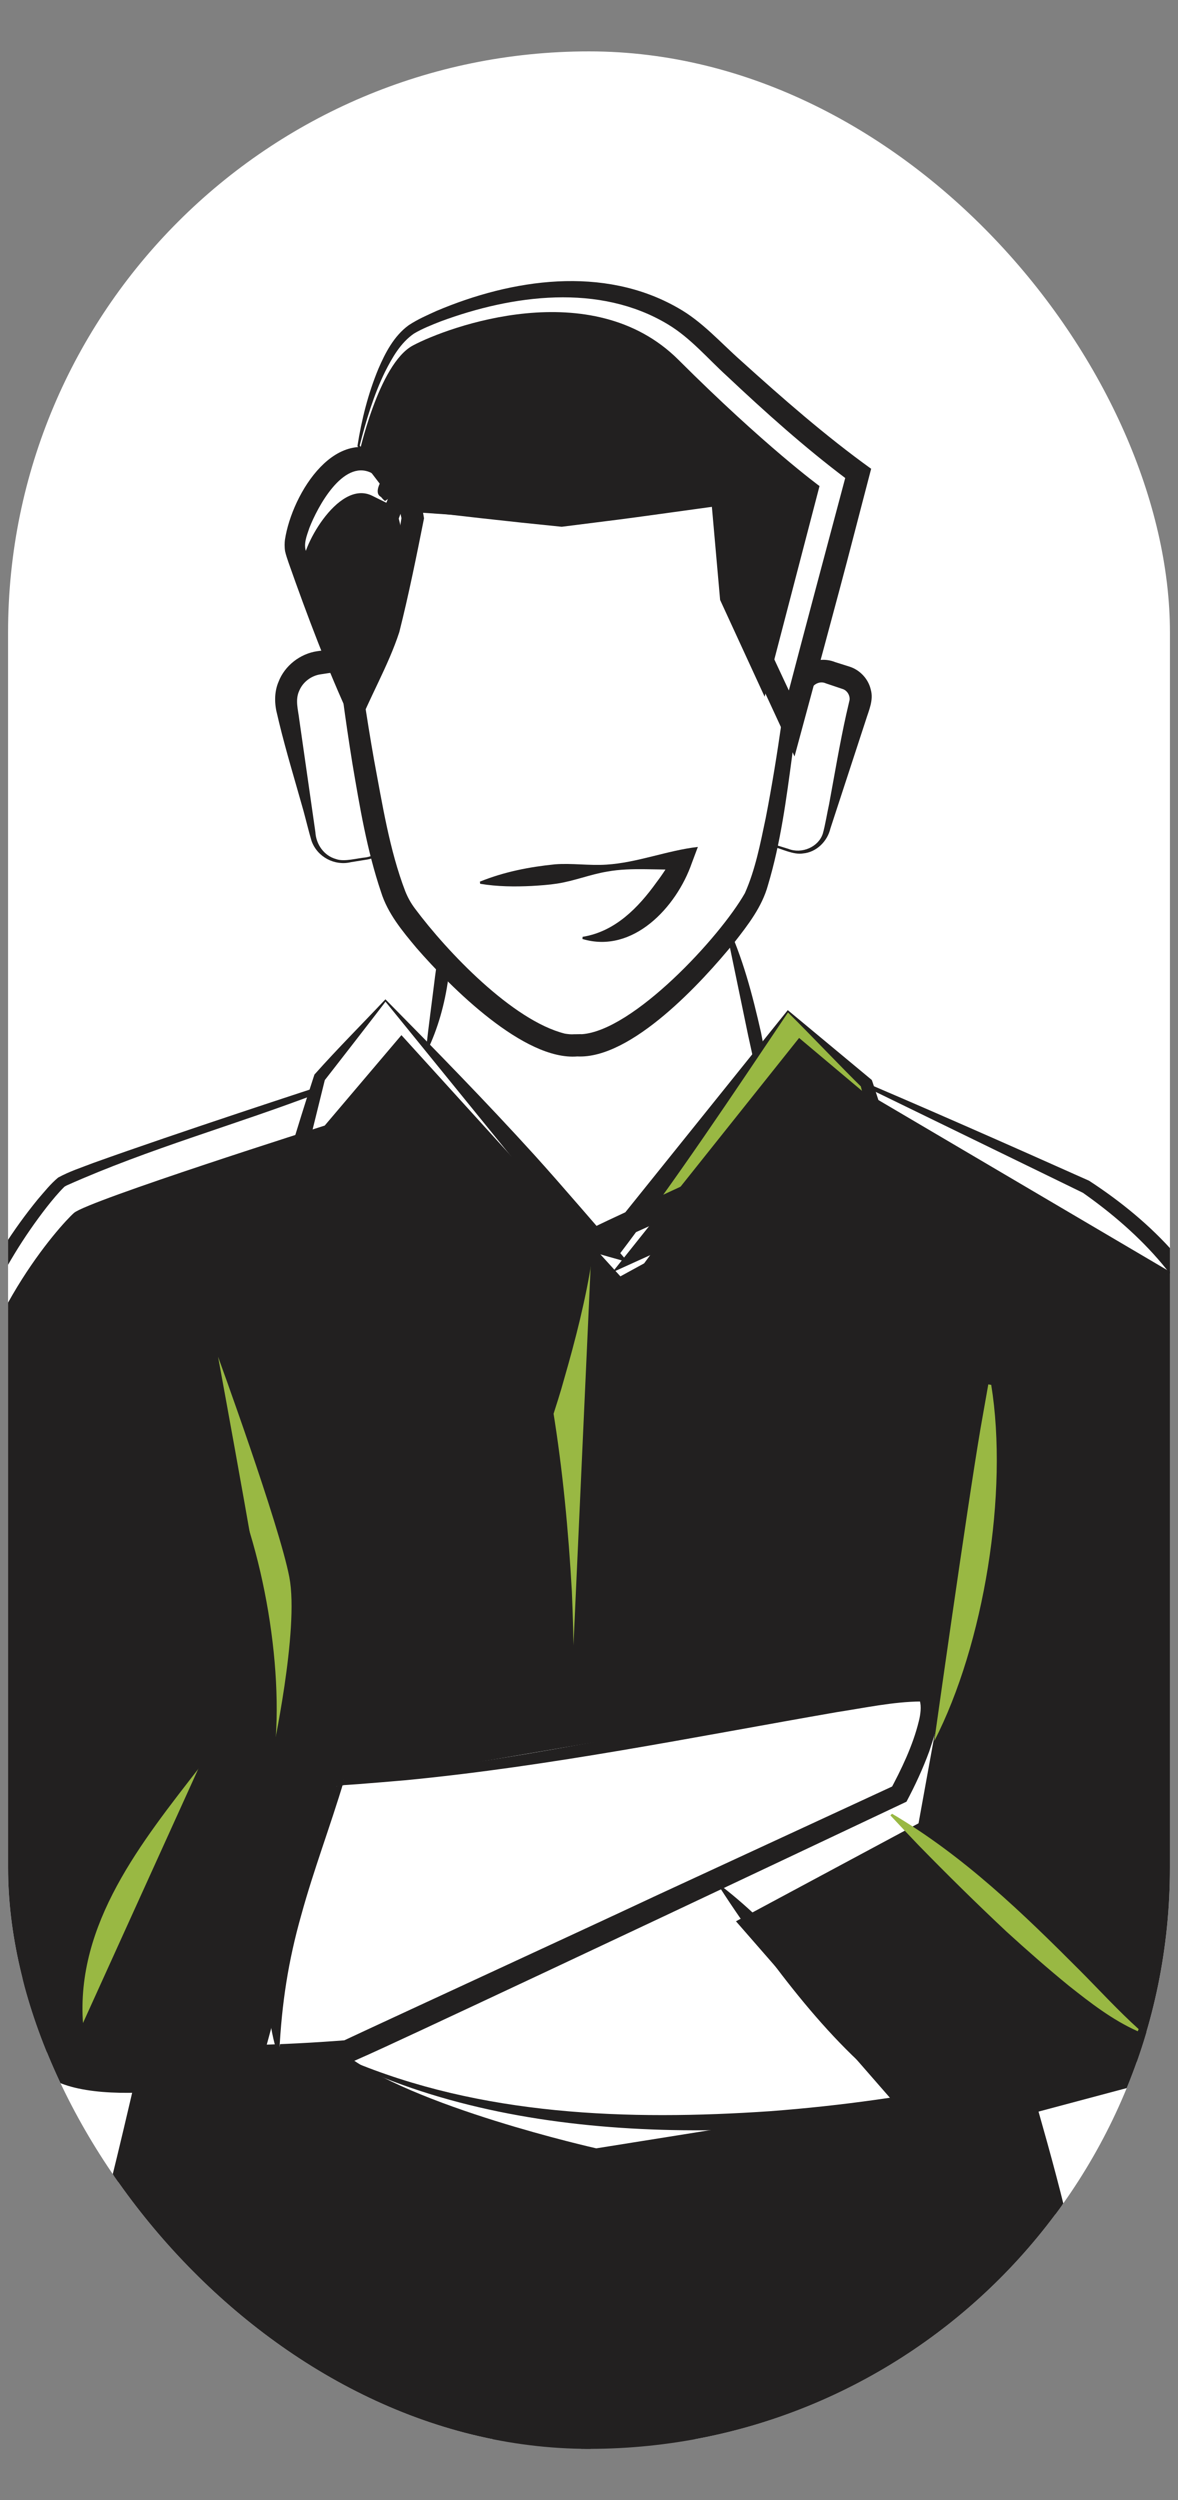 <?xml version="1.0" encoding="UTF-8"?> <svg xmlns="http://www.w3.org/2000/svg" xmlns:xlink="http://www.w3.org/1999/xlink" id="Calque_1" viewBox="0 0 156 331"><rect x="0" y="0" width="156" height="331" fill="#808080" stroke="none"/><defs><style>.cls-1{fill:none;}.cls-2{fill:#222020;}.cls-3{clip-path:url(#clippath-1);}.cls-4{fill:#99b843;}.cls-5{fill:#fff;}.cls-6{clip-path:url(#clippath);}</style><clipPath id="clippath"><rect class="cls-1" x="-180.931" y="6.802" width="153.863" height="317.397" rx="63.397" ry="63.397"></rect></clipPath><clipPath id="clippath-1"><rect class="cls-1" x="1.069" y="6.802" width="153.863" height="317.397" rx="76.931" ry="76.931"></rect></clipPath></defs><g class="cls-6"><rect class="cls-5" x="-210.692" y="-15.754" width="213.384" height="338.664"></rect></g><g class="cls-3"><rect class="cls-5" x="-28.692" y="-15.754" width="213.384" height="338.664"></rect><polygon class="cls-5" points="132.677 287.849 30.759 272.513 26.426 215.233 125.787 213.71 120.573 235.998 95.606 249.75 132.677 287.849"></polygon><polygon class="cls-5" points="94.89 114.791 100.046 139.049 80.062 165.573 75.995 160.514 56.944 138.306 56.904 135.71 58.042 114.263 94.89 114.791"></polygon><path class="cls-2" d="M96.126,121.995c2.226,4.721,3.517,9.672,4.657,14.716,1.011,5.07,1.851,10.118,1.751,15.335,0,0-.171.037-.171.037l-3.289-15.007-3.119-15.044.171-.036h0Z"></path><path class="cls-2" d="M59.178,119.431c1.223,6.207.174,13.988-2.603,19.671,0,0-.173-.023-.173-.023.359-3.289.812-6.565,1.215-9.847.464-3.274.879-6.555,1.388-9.824l.173.023h0Z"></path><path class="cls-2" d="M43.004,149.01s-31.396,9.957-33.214,11.571c-1.818,1.614-13.204,14.207-15.026,30.854-1.821,16.647,4.526,78.515,11.467,83.406,6.942,4.891,28.237.394,28.227-.95l10.151-37.416,80.411-13.73-3.38,18.64-24.177,12.97,25.392,29.1,31.297-8.333s9.373-10.714,7.752-23.138c-1.621-12.424-1.576-80.447-1.576-80.447l-54.515-32.093-20.514,27.811-3.142,1.72-28.997-31.935-10.158,11.971Z"></path><path class="cls-2" d="M42.401,144.626c-11.411,4.366-22.54,7.388-33.557,12.306-.144.073-.279.154-.342.198-.011.009.019-.007.023-.015-.83.823-1.581,1.738-2.314,2.662-6.144,7.909-10.728,17.368-11.706,27.37-.659,10.198.4,20.486,1.317,30.665,1.56,14.59,3.178,29.252,6.957,43.378.575,1.995,1.179,3.963,2.074,5.765.292.561.601,1.061.817,1.25.803.507,1.702.793,2.688,1.057,4.074,1.009,8.37,1.251,12.632,1.44,8.103.268,16.487.044,24.606-.586,4.893-2.307,34.686-16.036,40.978-19.009,0,0,32.275-14.921,32.275-14.921l-1.07,1.007c1.577-2.914,3.119-6.118,3.898-9.329.223-.854.356-1.957.131-2.682-.002-.009.029.019.033.014v-.002s-.005-.005.006,0c.026.013.053.026.08.036l.115.037c.106.021.005-.006-.108-.011-3.672.033-7.437.851-11.118,1.412-18.921,3.291-37.874,7.151-57.037,9.007-8.381.7-16.988,1.624-25.307-.115-1.181-.284-2.354-.659-3.431-1.245l.141-.276c1.055.532,2.21.863,3.377,1.104,8.292,1.43,16.786.319,25.086-.572,21.486-2.611,42.56-7.692,63.888-11.273,1.193-.172,2.387-.333,3.604-.4.631-.008,1.323-.092,1.893.234,2.593,1.702.773,6.407.029,8.723-.844,2.296-1.866,4.51-3.016,6.668-21.459,10.141-42.913,20.29-64.423,30.326-3.025,1.399-6.051,2.829-9.11,4.165,0,0-.301.112-.301.112-.105.04-.219.043-.308.057-8.45.663-36.673,2.107-42.43-2.969-1.942-2.343-2.655-5.394-3.53-8.235-.791-2.868-1.426-5.77-1.998-8.682-2.238-11.656-3.623-23.451-4.661-35.266-.771-10.336-1.686-20.753-.842-31.112,1.203-10.379,6.008-20.105,12.563-28.14.862-.996,1.672-2.028,2.691-2.878,1.482-.817,3.092-1.332,4.651-1.936,11.161-4.014,30.24-10.23,30.24-10.23l-.186.893Z"></path><path class="cls-4" d="M28.879,179.62s6.802,36.942,7.281,42.083c.479,5.141-.152,10.727-.152,10.727,0,0,3.642-16.647,2.311-23.618-1.331-6.971-9.44-29.192-9.44-29.192Z"></path><path class="cls-2" d="M18.283,274.392s-5.604,24.871-8.658,33.209c-3.054,8.338,35.174,27.159,51.429,29.845,16.255,2.685,42.304-5.609,42.304-5.609,0,0,42.186-7.157,40.815-21.08-1.372-13.923-7.605-33.638-8.025-35.474l-57.185,9.131s-24.613-5.517-33.517-12.667"></path><path class="cls-2" d="M18.432,274.449c-2.072,11.277-4.142,22.571-7.329,33.431,0,0-.098.316-.098.316-.026.086-.084.261-.071.243-.01.084-.006.119.016.252.039.259.271.803.618,1.309,2.105,2.886,4.946,4.719,7.762,6.61,2.334,1.483,4.722,2.881,7.148,4.176,9.686,5.041,19.819,9.362,30.005,12.118,5.031,1.391,10.063,1.748,15.216,1.404,10.413-.719,21-2.948,31.178-5.935,9.042-1.6,18.219-3.681,26.972-7.128,2.87-1.148,5.709-2.474,8.219-4.239,1.854-1.422,4.391-3.287,4.222-6.183-.278-4.002-.865-8.026-1.548-12.054-1.1-6.827-3.298-16.597-4.743-23.429l.297-.116c3.239,11.331,6.582,22.833,8.013,34.863.38,2.052-.268,4.29-1.359,5.8-6.96,9.534-29.33,14.276-39.556,16.311-12.81,3.746-26.292,6.884-39.585,5.957-7.999-.818-15.73-3.971-23.325-7.156-5.054-2.205-10.045-4.661-14.929-7.453-4.127-2.498-15.295-8.752-16.275-14.546-.171-.842.314-1.864.548-2.604.282-.781.514-1.596.771-2.393,2.889-9.711,5.217-19.701,7.535-29.667,0,0,.297.114.297.114h0Z"></path><rect class="cls-5" x="40.311" y="88.661" width="10.227" height="25.315" rx="3.939" ry="3.939" transform="translate(-14.362 7.754) rotate(-8.43)"></rect><path class="cls-2" d="M48.464,113.82l-1.984.32c-2.133.525-4.466-.663-5.228-2.826-.337-1.111-.751-2.832-1.064-3.969-1.059-3.783-2.319-7.916-3.235-11.711l-.231-.982c-.381-1.396-.433-3.005.163-4.39.816-2.134,2.859-3.72,5.116-4.05,0,0,1.992-.27,1.992-.27,3.8-.722,7.613,2.25,7.588,6.165.159,3.504.172,7.639.253,11.137.057,1.346.082,2.697.165,4.039l.135,2.026c.149,2.166-1.534,4.246-3.668,4.51h0ZM48.419,113.513c1.277-.192,2.42-1.075,2.905-2.269.57-1.237.137-2.573-.026-3.857l-1.217-7.947c-.2-1.304-.718-4.696-.912-5.96l-.152-.993c-.097-2.309-2.3-4.072-4.577-3.516,0,0-1.987.304-1.987.304-1.226.174-2.338,1.009-2.821,2.162-.572,1.212-.15,2.531-.004,3.8l1.14,7.958c.188,1.306.673,4.703.855,5.969l.142.995c.092,1.626,1.14,3.137,2.746,3.574,1.089.392,2.784-.123,3.907-.219h0Z"></path><rect class="cls-5" x="94.766" y="95.13" width="25.315" height="10.227" rx="3.939" ry="3.939" transform="translate(-20.905 171.8) rotate(-72.164)"></rect><path class="cls-2" d="M102.476,111.786l1.921.591c1.779.711,4.008-.241,4.57-2.027.305-1.058.583-2.793.828-3.887.716-3.861,1.429-8.125,2.281-11.934,0,0,.432-1.865.432-1.865.066-.642-.356-1.282-.944-1.456l-1.906-.64c-.416-.131-.393-.151-.515-.177-.602-.167-1.306.127-1.655.723-.122.28-.491,1.091-.62,1.384-1.264,2.872-2.98,6.341-4.288,9.177-.814,1.832-1.685,3.682-2.39,5.55-.704,1.818.435,3.988,2.286,4.561h0ZM102.381,112.081c-1.333-.417-2.416-1.556-2.739-2.925-.396-1.368.243-2.714.626-4.002l2.426-7.665c.399-1.259,1.432-4.529,1.819-5.749l.303-.958c.565-2.594,3.3-4.112,5.78-3.129,0,0,1.916.606,1.916.606,1.381.443,2.486,1.635,2.805,3.044.391,1.392-.262,2.755-.665,4.054l-2.499,7.641c-.411,1.253-1.477,4.516-1.874,5.731l-.312.955c-.398,1.705-1.852,3.149-3.631,3.303-1.239.204-2.795-.593-3.953-.907h0Z"></path><path class="cls-5" d="M96.678,60.383l-21.463,5.758-21.649-5.011-8.994,22.573s3.294,30.8,7.548,37.32c4.253,6.52,17.175,19.483,24.336,18.567.011-.001.021-.007.032-.009.011.001.022.006.032.008,7.188.667,19.654-12.736,23.679-19.399,4.025-6.663,6.25-37.559,6.25-37.559l-9.771-22.248Z"></path><path class="cls-2" d="M96.611,60.522c-5.383,1.766-15.941,5.095-21.323,6.818-6.385-1.222-15.717-3.022-22.151-4.355,0,0,2.2-1.151,2.2-1.151-2.772,7.481-5.693,15.311-8.523,22.761,0,0,.158-1.149.158-1.149.714,5.708,1.559,11.454,2.556,17.121,1.095,5.821,2.044,11.952,4.136,17.414.335.839.754,1.592,1.292,2.307,4.261,5.711,12.92,14.823,19.852,16.554.433.067.828.116,1.242.078h.036s.018,0,.018,0l-.042.003.764-.013h-.038s.018,0,.018,0h.035s.07,0,.07,0l.14.006c6.801-.471,18.269-12.826,21.596-18.679,1.388-3.134,2.032-6.504,2.76-9.966,1.654-8.496,2.761-17.125,3.802-25.729l.102.59c-2.186-5.611-6.537-16.978-8.698-22.609h0ZM96.745,60.243c.019.043,9.877,22.316,9.894,22.355-.44,5.821-1.005,11.629-1.734,17.42-.774,5.774-1.528,11.573-3.207,17.175-.787,2.866-2.636,5.242-4.431,7.545-4.273,5.262-13.637,15.482-20.814,15.122-7.053.578-16.741-9.122-21.292-14.354-1.877-2.242-3.816-4.568-4.7-7.406-1.874-5.547-2.828-11.315-3.802-17.064-.93-5.769-1.697-11.559-2.338-17.367.013-.06,9.03-22.556,9.047-22.619,0,0,.068-.171.068-.171l.179.042c-.074.035,21.976,5.054,21.553,5.042,0,0,21.577-5.719,21.577-5.719h0Z"></path><path class="cls-2" d="M47.238,96.568s-6.513-19.678-7.077-21.575c-.564-1.897,4.523-11.665,9.139-9.355,4.616,2.31,3.131,1.49,3.131,1.49l1.021,4.163-2.381,13.378-3.834,11.899Z"></path><path class="cls-2" d="M47.239,96.723c-.122-.07-.245-.282-.304-.428-.088-.186-.365-.757-.453-.957-3.052-6.545-5.863-14.013-8.265-20.837-.162-.481-.35-1.007-.46-1.509-.097-.559-.073-1.167-.024-1.53.934-6.144,6.91-15.879,14.047-10.94.393.214,1.396.778,1.777.977.077.042.205.106.177.093-.049-.026-.156-.06-.207-.08-.081-.023-.075-.035-.384-.099,1.33-2.616-4.781,3.282-2.686,4.379.359.432.374.402.596.575l-.06-.039,4.133-2.951c.304,1.624.763,3.63,1.027,5.241-.975,4.907-2.048,10.221-3.275,15.065-1.462,4.494-3.987,8.708-5.639,13.038h0ZM47.238,96.413c1.051-3.879,2.499-9.294,3.601-13.086-.024.165,2.337-14.832,2.333-14.788,0,0,.003.107.003.107l-1.034-4.606-.157-.699.603.381c.109.077.212.112.308.225.231.123-.435.763-.295.478-.062-.014-.057-.016-.076-.022-.245-.109-.761-.386-1.002-.514-.611-.324-1.836-1.001-2.445-1.33-3.684-1.687-7.016,4.528-8.105,7.328-.35,1.038-.82,2.143-.416,3.214.119.418.451,1.574.577,2.008,1.651,5.555,4.266,14.59,5.865,20.075,0,0,.195.669.195.669l.097.335.024.084c.006.018.004.022-.003.032-.014.014-.058.05-.073.109h0Z"></path><path class="cls-5" d="M47.485,58.862s2.762-12.767,7.628-15.325c4.866-2.558,25.081-9.977,37.212,2,12.131,11.977,19.767,17.497,19.767,17.497l-7.694,29.201-6.239-13.412-1.303-14.576-22.559,3.687-20.893-1.402-5.919-7.669Z"></path><path class="cls-2" d="M47.485,60.366s2.609-12.192,7.207-14.635c4.598-2.443,23.698-9.527,35.16,1.91,11.462,11.437,18.676,16.708,18.676,16.708l-7.27,27.885-5.895-12.808-1.231-13.919-21.315,3.521-19.74-1.339-5.593-7.324Z"></path><path class="cls-2" d="M47.334,59.053c.552-3.504,1.414-6.956,2.784-10.251.882-2.045,2.041-4.32,3.997-5.741,1.225-.806,2.408-1.313,3.7-1.901,9.967-4.225,22.092-6.052,31.962-.398,3.212,1.799,5.64,4.596,8.359,7,5.524,4.99,11.202,9.964,17.229,14.299-.306,1.126-2.023,7.802-2.366,9.085-2.096,8.109-5.604,20.914-7.781,29.002l-3.128-6.76c-1.675-3.57-4.722-10.263-6.335-13.854-.352-4.466-.785-10.536-1.1-14.945,0,0,2.705,2.1,2.705,2.1-4.034.514-13.138,1.832-17.037,2.3,0,0-5.687.718-5.687.718l-.248.031-.133-.013c-6.751-.67-14.126-1.506-20.885-2.322l-.375-.045-.169-.244c-1.697-2.351-3.839-5.662-5.492-8.06h0ZM47.636,58.984l5.918,7.563c-.731-.192,21.166,1.353,20.78,1.298,0,0,22.612-3.706,22.612-3.706l.255-.042.024.258,1.33,14.505c-.108-.399,6.246,13.323,6.251,13.252,0,0-.536.048-.536.048,1.888-7.257,5.782-21.822,7.711-29.065,0,0,.111.31.111.31-5.586-4.208-10.772-8.865-15.847-13.64-2.553-2.324-4.814-5.038-7.801-6.827-9.071-5.464-20.581-3.905-30.092-.387-1.195.472-2.423.953-3.524,1.606-1.778,1.22-2.876,3.165-3.839,5.068-1.499,3.055-2.546,6.57-3.353,9.758h0Z"></path><path class="cls-5" d="M45.446,235.586s-13.737,18.222-8.605,36.117"></path><path class="cls-2" d="M45.57,235.68c-1.845,6.15-4.016,11.81-5.674,17.849-1.713,6.042-2.595,11.695-2.905,18.132,0,0-.298.085-.298.085-2.821-9.344-.536-19.455,3.679-28.018,1.404-2.885,3.025-5.661,4.951-8.235l.247.186h0Z"></path><path class="cls-4" d="M26.426,233.806s-20.657,16.32-15.525,34.215"></path><path class="cls-2" d="M26.49,233.887c-7.719,9.959-16.494,20.779-15.49,34.105,0,0-.199.057-.199.057-2.905-9.878,2.089-20.001,8.489-27.363,2.161-2.51,4.503-4.863,7.072-6.961l.128.162h0Z"></path><polyline class="cls-4" points="78.271 166.529 70.713 186.968 75.408 229.612"></polyline><path class="cls-2" d="M78.416,166.582c-.827,5.393-2.217,10.818-3.728,16.046-.478,1.759-1.046,3.486-1.597,5.218l.142-1.157c1.292,7.94,2.044,15.971,2.497,24.003.265,6.28.405,12.625-.168,18.901l-.308.034c-.418-3.551-.863-7.099-1.259-10.652-1.052-9.545-2.634-22.56-3.541-32.105,2.246-5.983,5.401-14.511,7.672-20.396,0,0,.291.107.291.107h0Z"></path><path class="cls-2" d="M111.139,141.854c10.687,4.509,22.487,9.724,33.084,14.46,8.31,5.41,15.926,12.943,18.706,22.735,1.255,4.802.93,9.867.927,14.754-.454,19.004-1.912,38.061-4.486,56.897-.718,4.8-1.444,9.502-2.658,14.257-.422,1.549-.895,3.289-1.77,4.844-.242.392-.486.831-1.14,1.408-.811.658-1.355.86-2.148,1.256-2.427,1.079-4.712,1.777-7.057,2.46-4.659,1.331-9.336,2.387-14.039,3.307-26.771,4.961-59.444,6.729-84.529-5.247,0,0,.124-.284.124-.284,17.504,7.413,37.047,8.067,55.777,6.799,9.431-.707,18.815-2.034,28.076-3.944,6.895-1.504,13.888-3.045,20.403-5.785.522-.245,1.059-.511,1.475-.838,1.098-1.257,1.446-3.129,1.92-4.729,1.141-4.571,1.85-9.258,2.524-13.935,1.931-14.06,3.214-28.208,4.14-42.369.299-4.722.549-9.448.695-14.175.04-4.69.473-9.479-.618-14.08-2.43-9.16-9.558-16.401-17.128-21.727.104.038-32.436-15.785-32.415-15.786,0,0,.135-.279.135-.279h0Z"></path><line class="cls-5" x1="28.879" y1="192.704" x2="36.16" y2="232.402"></line><path class="cls-2" d="M29.031,192.676c5.591,10.734,8.672,27.669,7.282,39.698,0,0-.305.056-.305.056-1.811-9.055-3.959-20.622-5.562-29.755-.45-2.468-1.315-7.466-1.719-9.943l.305-.056h0Z"></path><path class="cls-5" d="M95.477,249.835s15.75,23.839,25.059,27.71"></path><path class="cls-2" d="M95.606,249.75c7.513,5.834,13.155,13.255,18.989,20.588,1.936,2.465,3.708,4.844,6,7.064l-.119.286c-2.944-1.265-5.357-3.406-7.616-5.583-4.515-4.401-8.435-9.351-12.156-14.423-1.863-2.533-3.656-5.115-5.357-7.761,0,0,.259-.171.259-.171h0Z"></path><path class="cls-4" d="M118.134,240.118c9.485,5.591,17.299,13.148,24.988,20.864,2.546,2.564,4.981,5.222,7.667,7.648,0,0-.119.286-.119.286-3.364-1.5-6.266-3.761-9.113-6.015-2.82-2.3-5.551-4.702-8.239-7.15-3.977-3.73-7.86-7.555-11.667-11.456-1.254-1.315-2.507-2.63-3.742-3.964l.225-.213h0Z"></path><path class="cls-2" d="M126.694,199.79c1.814,11.213-.745,27.056-5.945,37.16,0,0-.306-.049-.306-.049l.669-4.657c1.284-8.527,3.018-19.369,4.459-27.87,0,0,.818-4.633.818-4.633l.306.049h0Z"></path><path class="cls-4" d="M131.266,183.339c2.302,14.231-.946,34.338-7.545,47.162,0,0,4.291-30.555,6.119-41.344,0,0,1.038-5.88,1.038-5.88l.388.062h0Z"></path><path class="cls-5" d="M63.571,116.86l26.838-3.089s-4.563,11.065-13.266,10.396"></path><path class="cls-2" d="M63.554,116.717c3.233-1.305,6.528-1.944,9.934-2.291,2.247-.176,4.555.191,6.803.042,4.112-.256,8.044-1.875,12.127-2.346,0,0-.805,2.146-.805,2.146-2.014,5.819-7.796,12.056-14.481,10.044,0,0,.022-.288.022-.288,4.292-.684,7.362-3.839,9.793-7.224.824-1.086,1.637-2.337,2.257-3.525l1.353,1.791c-3.37.201-6.807-.292-10.16.326-2.223.366-4.387,1.247-6.616,1.586-1.113.171-2.238.247-3.363.314-2.253.11-4.521.094-6.832-.288l-.033-.287h0Z"></path><path class="cls-5" d="M78.963,285.667c-.619,5.527-1.901,41.932-1.901,41.932"></path><path class="cls-2" d="M79.116,285.696c2.66,12.748,2.14,29.732-1.899,41.912,0,0-.31-.019-.31-.019l.115-5.251c.223-7.533.631-18.677,1.049-26.225.184-3.496.364-6.985.738-10.476l.307.059h0Z"></path><polygon class="cls-4" points="104.338 133.883 79.599 164.915 96.489 157.246 120.527 159.467 115.282 143.088 104.338 133.883"></polygon><polygon class="cls-2" points="105.823 137.411 81.084 168.444 97.974 160.775 122.012 162.996 116.767 146.617 105.823 137.411"></polygon><path class="cls-2" d="M104.353,134.037c-7.293,10.836-14.841,22.209-22.702,32.514l-3.136-4.024c2.377-1.171,5.956-2.791,8.4-3.934,2.697-1.248,6.427-3.003,9.121-4.176,8.027.788,16.718,1.702,24.704,2.75l-2.413,3.005c-1.341-4.703-3.229-11.961-4.407-16.647l.441.658c-3.259-3.194-6.707-6.881-10.009-10.145h0ZM104.322,133.729c.042.038,11.087,9.213,11.126,9.246.062.009,5.256,16.395,5.307,16.419,0,0,.111.343.111.343l-.36-.032c.067-.054-24.597-2.117-23.891-2.182,0,0-16.904,7.637-16.904,7.637l-1.025.463.704-.876,24.933-31.019h0Z"></path><path class="cls-2" d="M51.041,132.296c6.577,6.667,13.332,13.567,19.725,20.608,3.782,4.178,8.65,9.912,12.418,14.198-6.888-1.911-15.041-4.361-21.755-6.633,0,0,1.217.117,1.217.117-8.947,1.071-18.478,2.201-27.455,2.857,2.027-6.885,4.093-14.011,6.329-20.819,0,0,.122-.368.122-.368l.124-.136c2.903-3.263,6.305-6.669,9.275-9.825h0ZM51.045,132.606c.058.005-8.251,10.671-8.034,10.391,0,0-4.429,17.951-4.429,17.951l-.262-.295c.246-.016,23.861-3.155,24.073-3.104,3.816,1.245,9.238,3.072,13.097,4.352,0,0-.292.426-.292.426l-24.152-29.721h0Z"></path></g></svg> 